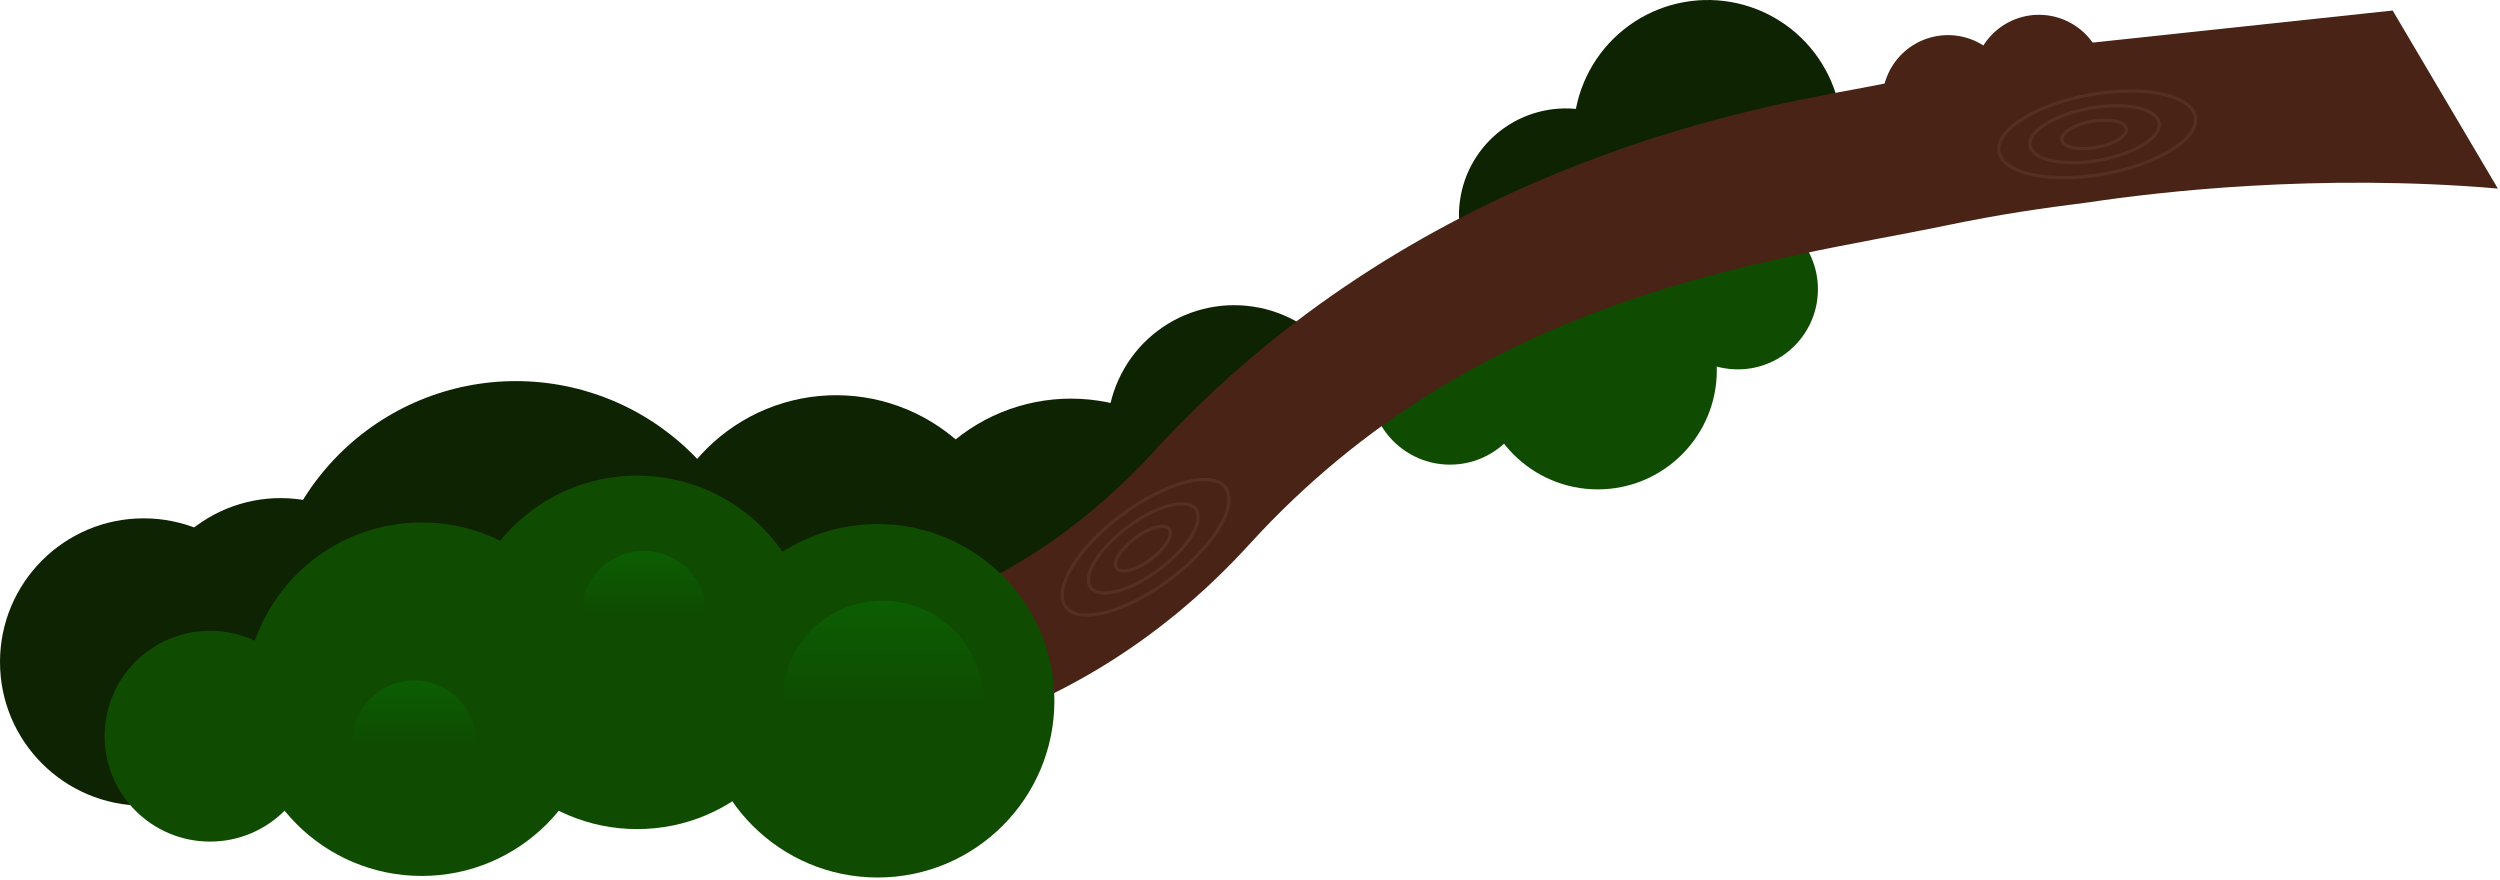<?xml version="1.0" encoding="UTF-8"?> <svg xmlns="http://www.w3.org/2000/svg" width="372" height="131" viewBox="0 0 372 131" fill="none"> <path d="M258.59 54.962C265.172 54.962 270.507 49.626 270.507 43.044C270.507 36.462 265.172 31.126 258.59 31.126C252.008 31.126 246.672 36.462 246.672 43.044C246.672 49.626 252.008 54.962 258.59 54.962Z" fill="#0F4C02"></path> <path d="M215.762 69.138C222.343 69.138 227.679 63.803 227.679 57.221C227.679 50.639 222.343 45.303 215.762 45.303C209.18 45.303 203.844 50.639 203.844 57.221C203.844 63.803 209.18 69.138 215.762 69.138Z" fill="#0F4C02"></path> <path d="M237.748 72.819C247.53 72.819 255.461 64.889 255.461 55.106C255.461 45.324 247.53 37.394 237.748 37.394C227.965 37.394 220.035 45.324 220.035 55.106C220.035 64.889 227.965 72.819 237.748 72.819Z" fill="#0F4C02"></path> <path d="M86.151 110.749C83.997 104.584 84.374 97.817 87.199 91.93C90.024 86.043 95.067 81.515 101.224 79.338C107.381 77.162 114.149 77.513 120.047 80.317C125.944 83.12 130.491 88.147 132.69 94.296" fill="#0D2301"></path> <path d="M98.682 95.212C96.269 88.385 96.666 80.879 99.787 74.344C102.908 67.81 108.497 62.783 115.324 60.37C122.151 57.956 129.658 58.354 136.192 61.474C142.726 64.595 147.753 70.184 150.166 77.012" fill="#0D2301"></path> <path d="M24.136 106.871C21.047 102.202 19.94 96.497 21.058 91.011C22.176 85.526 25.427 80.709 30.097 77.621C34.766 74.532 40.471 73.425 45.957 74.543C51.442 75.661 56.259 78.912 59.347 83.582" fill="#0D2301"></path> <path d="M39.552 94.919C39.422 90.017 40.262 85.139 42.022 80.563C43.783 75.987 46.431 71.804 49.813 68.254C53.195 64.704 57.245 61.858 61.73 59.877C66.216 57.897 71.048 56.823 75.95 56.716C80.852 56.609 85.727 57.471 90.294 59.253C94.862 61.035 99.032 63.703 102.566 67.101C106.1 70.5 108.928 74.563 110.887 79.058C112.846 83.552 113.898 88.39 113.982 93.292" fill="#0D2301"></path> <path d="M168.787 75.988C167.235 74.014 166.092 71.75 165.425 69.329C164.758 66.907 164.58 64.377 164.902 61.886C165.224 59.395 166.039 56.993 167.3 54.821C168.561 52.649 170.243 50.75 172.246 49.236C174.249 47.721 176.534 46.62 178.968 45.999C181.401 45.377 183.934 45.247 186.419 45.616C188.903 45.985 191.289 46.845 193.437 48.147C195.585 49.448 197.452 51.165 198.929 53.196" fill="#0D2301"></path> <path d="M220.23 41.52C217.728 38.154 216.657 33.936 217.25 29.784C217.843 25.633 220.052 21.883 223.397 19.353C226.742 16.823 230.951 15.716 235.107 16.274C239.264 16.833 243.032 19.011 245.59 22.334" fill="#0D2301"></path> <path d="M235.034 25.915C234.242 23.37 233.968 20.692 234.228 18.04C234.487 15.387 235.274 12.812 236.543 10.468C237.812 8.124 239.538 6.058 241.618 4.391C243.697 2.724 246.09 1.49 248.654 0.761C251.218 0.033 253.901 -0.176 256.547 0.148C259.193 0.473 261.747 1.323 264.059 2.649C266.371 3.976 268.395 5.751 270.01 7.871C271.626 9.992 272.801 12.413 273.466 14.995" fill="#0D2301"></path> <path d="M133.614 95.719C132.419 92.339 131.901 88.756 132.091 85.175C132.28 81.595 133.173 78.087 134.719 74.851C136.264 71.616 138.431 68.716 141.097 66.319C143.763 63.921 146.875 62.072 150.256 60.877C153.636 59.682 157.219 59.164 160.799 59.354C164.38 59.543 167.888 60.436 171.123 61.981C177.658 65.102 182.684 70.691 185.098 77.518" fill="#0D2301"></path> <path d="M294.159 15.164C293.741 13.951 293.565 12.667 293.643 11.385C293.721 10.104 294.05 8.851 294.612 7.697C295.174 6.543 295.958 5.511 296.919 4.66C297.88 3.809 298.999 3.156 300.212 2.737C301.425 2.319 302.709 2.143 303.991 2.221C305.272 2.299 306.525 2.628 307.679 3.19C308.833 3.752 309.865 4.536 310.716 5.497C311.567 6.458 312.22 7.577 312.639 8.79" fill="#492315"></path> <path d="M280.622 18.188C280.204 16.975 280.028 15.691 280.106 14.41C280.184 13.128 280.513 11.875 281.075 10.721C281.637 9.567 282.421 8.536 283.382 7.685C284.343 6.834 285.462 6.18 286.675 5.762C287.888 5.343 289.172 5.168 290.454 5.245C291.735 5.323 292.988 5.652 294.142 6.214C295.296 6.776 296.328 7.56 297.179 8.521C298.03 9.482 298.683 10.601 299.102 11.815" fill="#492315"></path> <path d="M356.027 1.566L301.531 7.387C293.143 9.752 284.641 11.69 276.071 13.268C259.525 16.314 210.313 25.063 171.742 67.122C125.978 117.008 64.468 85.463 64.468 85.463L42.141 99.041C42.141 99.041 129.973 142.372 185.941 80.959C220.163 43.412 263.984 38.874 289.458 33.574C297.764 31.845 303.632 31.018 310.932 30.089C321.012 28.571 344.873 25.76 371.681 28.055" fill="#492315"></path> <g opacity="0.56"> <path d="M174.057 86.231C180.617 81.327 184.331 75.205 182.352 72.557C180.373 69.909 173.45 71.739 166.889 76.643C160.328 81.547 156.614 87.67 158.594 90.317C160.573 92.965 167.496 91.136 174.057 86.231Z" stroke="#60392D" stroke-width="0.474" stroke-miterlimit="10"></path> <path d="M172.477 84.753C176.792 81.527 179.235 77.501 177.933 75.76C176.632 74.019 172.079 75.222 167.764 78.448C163.449 81.673 161.006 85.7 162.308 87.441C163.609 89.182 168.163 87.978 172.477 84.753Z" stroke="#60392D" stroke-width="0.474" stroke-miterlimit="10"></path> <path d="M171.247 83.221C173.405 81.609 174.626 79.595 173.975 78.725C173.325 77.854 171.048 78.456 168.891 80.069C166.733 81.682 165.512 83.695 166.163 84.565C166.814 85.436 169.09 84.834 171.247 83.221Z" stroke="#60392D" stroke-width="0.474" stroke-miterlimit="10"></path> </g> <g opacity="0.56"> <path d="M313.113 25.878C321.176 24.434 327.241 20.626 326.658 17.372C326.075 14.118 319.067 12.651 311.004 14.094C302.941 15.538 296.877 19.346 297.459 22.6C298.042 25.854 305.05 27.321 313.113 25.878Z" stroke="#60392D" stroke-width="0.474" stroke-miterlimit="10"></path> <path d="M312.366 23.849C317.669 22.9 321.657 20.396 321.274 18.256C320.891 16.116 316.282 15.151 310.979 16.1C305.676 17.05 301.688 19.554 302.071 21.694C302.454 23.834 307.063 24.799 312.366 23.849Z" stroke="#60392D" stroke-width="0.474" stroke-miterlimit="10"></path> <path d="M311.954 21.928C314.605 21.454 316.599 20.201 316.408 19.131C316.216 18.062 313.911 17.579 311.26 18.054C308.608 18.528 306.614 19.781 306.806 20.851C306.997 21.921 309.302 22.403 311.954 21.928Z" stroke="#60392D" stroke-width="0.474" stroke-miterlimit="10"></path> </g> <path d="M94.812 123.369C109.336 123.369 121.111 111.594 121.111 97.07C121.111 82.546 109.336 70.772 94.812 70.772C80.288 70.772 68.514 82.546 68.514 97.07C68.514 111.594 80.288 123.369 94.812 123.369Z" fill="#0F4C02"></path> <path d="M130.595 130.572C145.12 130.572 156.894 118.798 156.894 104.273C156.894 89.749 145.12 77.975 130.595 77.975C116.071 77.975 104.297 89.749 104.297 104.273C104.297 118.798 116.071 130.572 130.595 130.572Z" fill="#0F4C02"></path> <path d="M91.898 103.386C97.994 103.386 102.936 98.444 102.936 92.349C102.936 86.253 97.994 81.311 91.898 81.311C85.803 81.311 80.861 86.253 80.861 92.349C80.861 98.444 85.803 103.386 91.898 103.386Z" fill="#0F4C02"></path> <path d="M21.377 119.883C33.183 119.883 42.754 110.312 42.754 98.506C42.754 86.7 33.183 77.129 21.377 77.129C9.571 77.129 0 86.7 0 98.506C0 110.312 9.571 119.883 21.377 119.883Z" fill="#0D2301"></path> <path d="M31.253 125.228C39.915 125.228 46.937 118.206 46.937 109.544C46.937 100.881 39.915 93.859 31.253 93.859C22.59 93.859 15.568 100.881 15.568 109.544C15.568 118.206 22.59 125.228 31.253 125.228Z" fill="#0F4C02"></path> <path d="M62.748 130.34C77.272 130.34 89.046 118.566 89.046 104.042C89.046 89.518 77.272 77.743 62.748 77.743C48.223 77.743 36.449 89.518 36.449 104.042C36.449 118.566 48.223 130.34 62.748 130.34Z" fill="#0F4C02"></path> <path d="M116.366 104.547C116.342 102.565 116.711 100.597 117.452 98.759C118.194 96.921 119.293 95.248 120.686 93.837C122.079 92.427 123.738 91.307 125.567 90.543C127.396 89.778 129.358 89.385 131.341 89.385C133.323 89.385 135.286 89.778 137.115 90.543C138.944 91.307 140.603 92.427 141.996 93.837C143.389 95.248 144.488 96.921 145.229 98.759C145.971 100.597 146.34 102.565 146.315 104.547" fill="url(#paint0_linear_554_11416)"></path> <path d="M86.551 91.224C86.551 88.774 87.524 86.424 89.257 84.691C90.989 82.959 93.339 81.985 95.79 81.985C98.24 81.985 100.59 82.959 102.322 84.691C104.055 86.424 105.028 88.774 105.028 91.224" fill="url(#paint1_linear_554_11416)"></path> <path d="M52.393 110.511C52.393 108.061 53.366 105.711 55.099 103.978C56.831 102.246 59.181 101.272 61.631 101.272C64.082 101.272 66.431 102.246 68.164 103.978C69.897 105.711 70.87 108.061 70.87 110.511" fill="url(#paint2_linear_554_11416)"></path> <defs> <linearGradient id="paint0_linear_554_11416" x1="131.342" y1="104.547" x2="131.342" y2="89.571" gradientUnits="userSpaceOnUse"> <stop stop-color="#0F4C02"></stop> <stop offset="1" stop-color="#0B5E02"></stop> </linearGradient> <linearGradient id="paint1_linear_554_11416" x1="95.792" y1="91.222" x2="95.792" y2="81.983" gradientUnits="userSpaceOnUse"> <stop stop-color="#0F4C02"></stop> <stop offset="1" stop-color="#0B5E02"></stop> </linearGradient> <linearGradient id="paint2_linear_554_11416" x1="61.633" y1="110.509" x2="61.633" y2="101.27" gradientUnits="userSpaceOnUse"> <stop stop-color="#0F4C02"></stop> <stop offset="1" stop-color="#0B5E02"></stop> </linearGradient> </defs> </svg> 